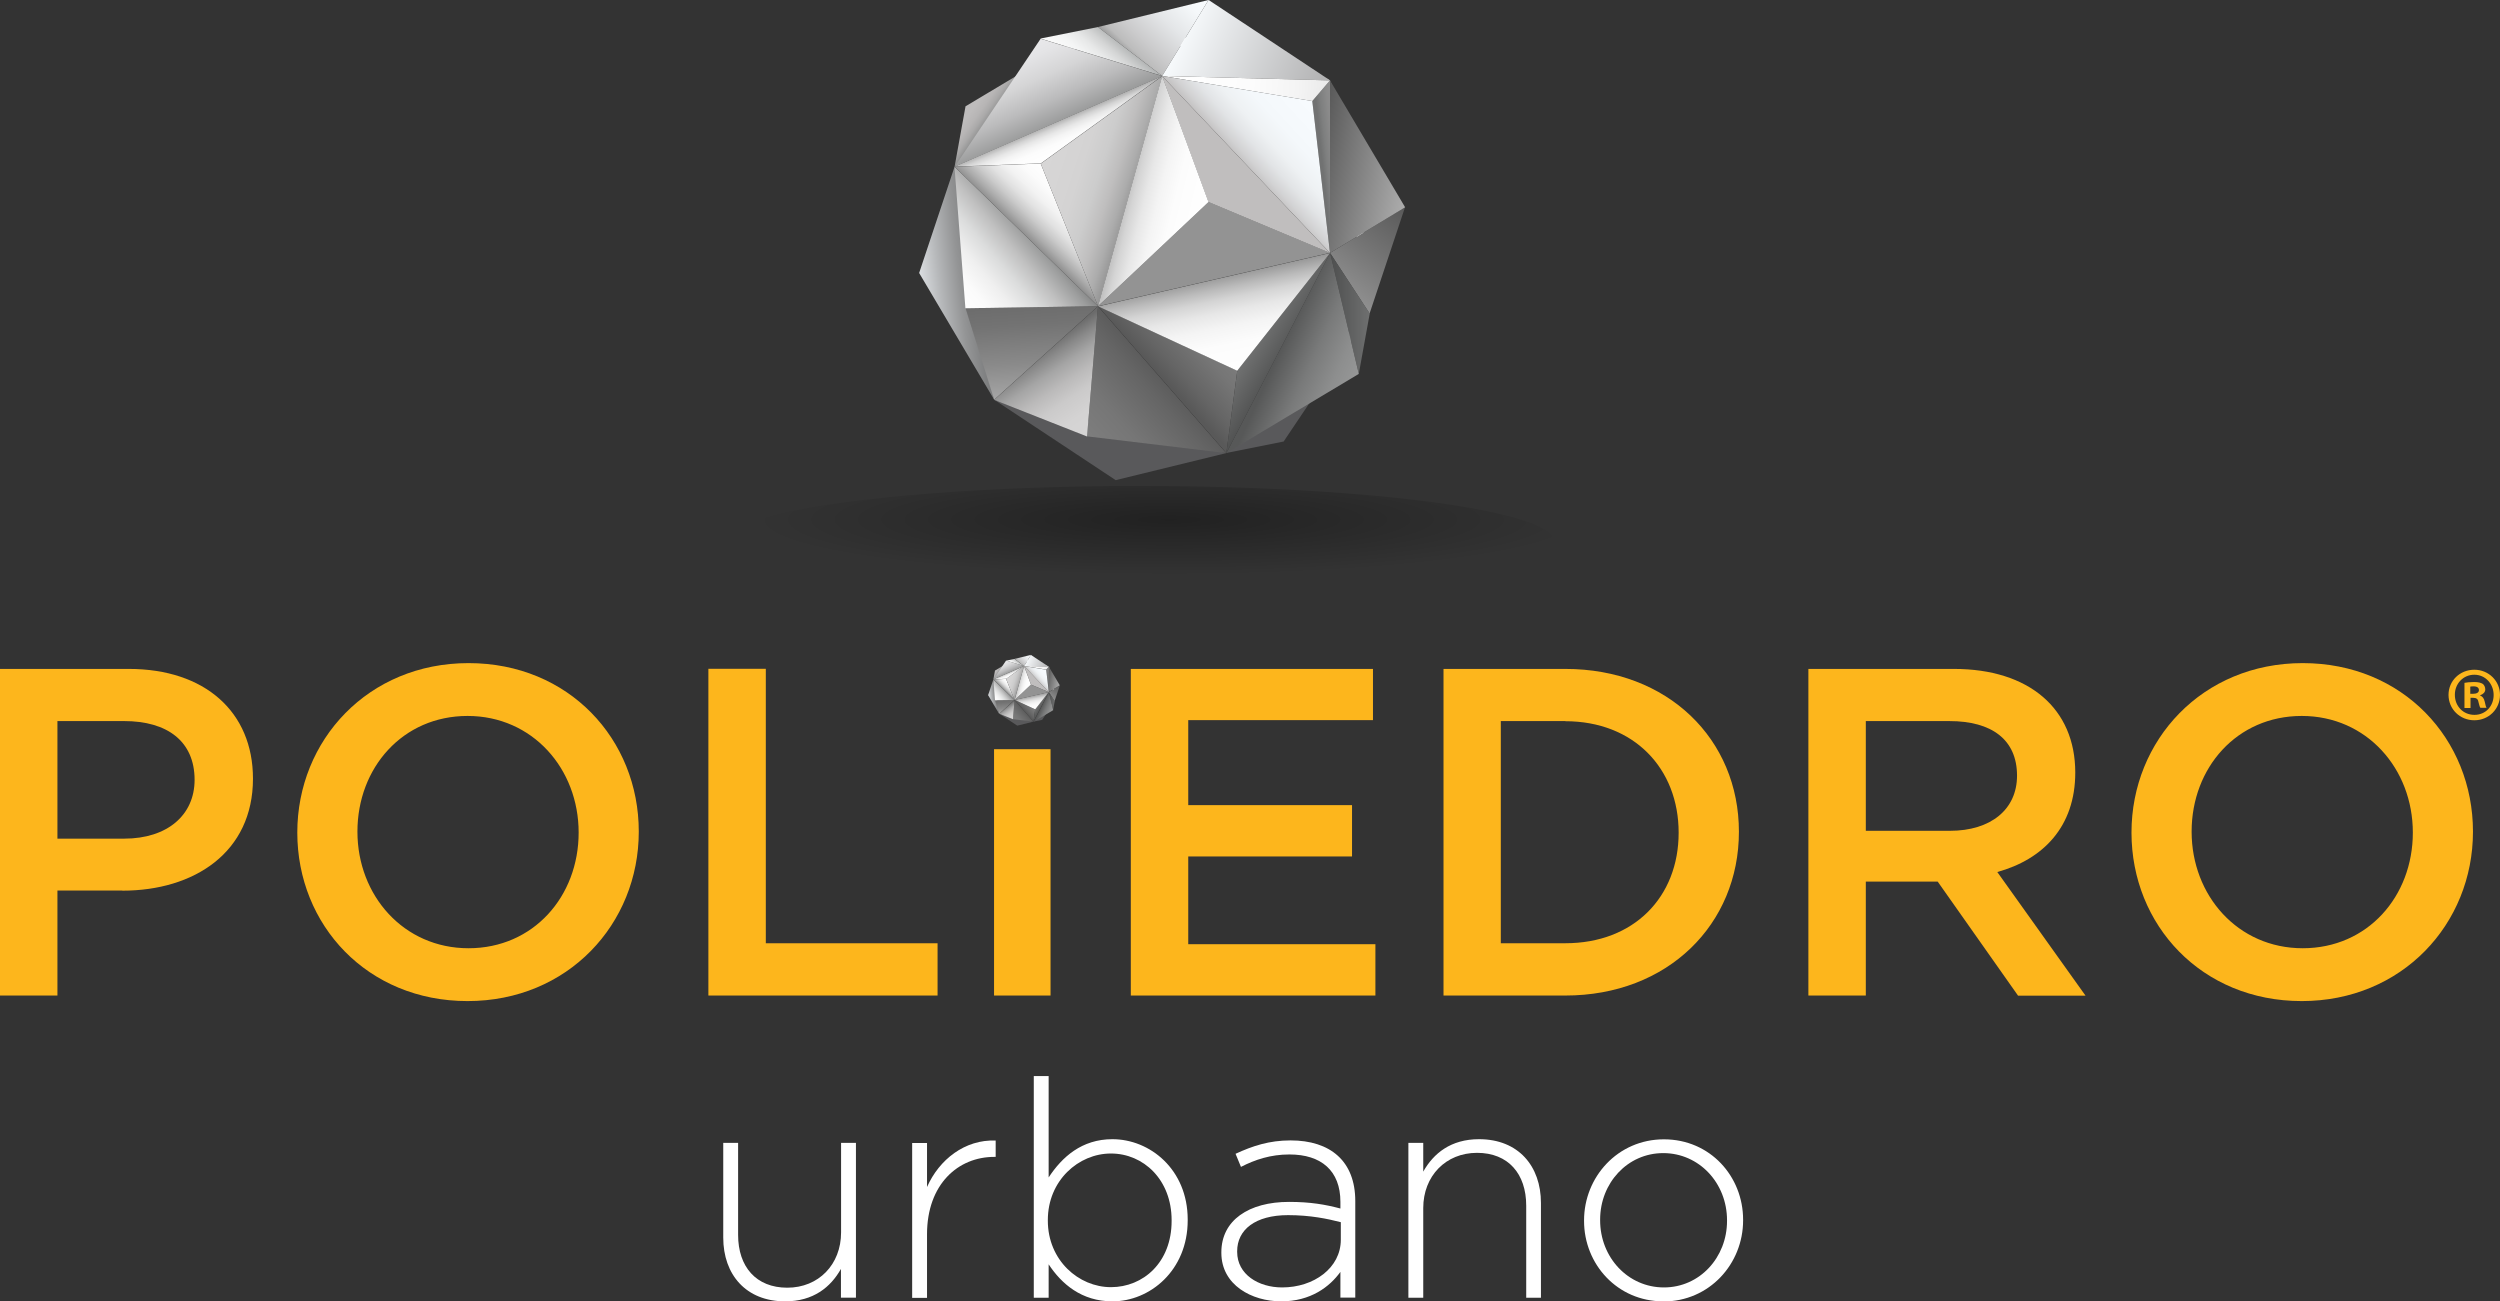 <svg xmlns="http://www.w3.org/2000/svg" xmlns:xlink="http://www.w3.org/1999/xlink" id="Layer_1" data-name="Layer 1" viewBox="0 0 185 96.3"><rect x="0" y="0" width="185" height="96.3" fill="#333333" stroke="none"/><defs><style>      .cls-1 {        fill: url(#linear-gradient);      }      .cls-2 {        fill: #fff;      }      .cls-3 {        fill: #fdb61c;      }      .cls-4 {        fill: #939393;      }      .cls-5 {        fill: #c0bebe;      }      .cls-6 {        fill: #59595b;      }      .cls-7 {        fill: url(#linear-gradient-8);      }      .cls-8 {        fill: url(#linear-gradient-9);      }      .cls-9 {        fill: url(#linear-gradient-3);      }      .cls-10 {        fill: url(#linear-gradient-4);      }      .cls-11 {        fill: url(#linear-gradient-2);      }      .cls-12 {        fill: url(#linear-gradient-6);      }      .cls-13 {        fill: url(#linear-gradient-7);      }      .cls-14 {        fill: url(#linear-gradient-5);      }      .cls-15 {        fill: url(#radial-gradient);        opacity: .35;      }      .cls-16 {        fill: url(#linear-gradient-41);      }      .cls-17 {        fill: url(#linear-gradient-40);      }      .cls-18 {        fill: url(#linear-gradient-43);      }      .cls-19 {        fill: url(#linear-gradient-42);      }      .cls-20 {        fill: url(#linear-gradient-45);      }      .cls-21 {        fill: url(#linear-gradient-46);      }      .cls-22 {        fill: url(#linear-gradient-44);      }      .cls-23 {        fill: url(#linear-gradient-47);      }      .cls-24 {        fill: url(#linear-gradient-48);      }      .cls-25 {        fill: url(#linear-gradient-14);      }      .cls-26 {        fill: url(#linear-gradient-18);      }      .cls-27 {        fill: url(#linear-gradient-22);      }      .cls-28 {        fill: url(#linear-gradient-20);      }      .cls-29 {        fill: url(#linear-gradient-21);      }      .cls-30 {        fill: url(#linear-gradient-23);      }      .cls-31 {        fill: url(#linear-gradient-15);      }      .cls-32 {        fill: url(#linear-gradient-19);      }      .cls-33 {        fill: url(#linear-gradient-16);      }      .cls-34 {        fill: url(#linear-gradient-17);      }      .cls-35 {        fill: url(#linear-gradient-13);      }      .cls-36 {        fill: url(#linear-gradient-12);      }      .cls-37 {        fill: url(#linear-gradient-10);      }      .cls-38 {        fill: url(#linear-gradient-11);      }      .cls-39 {        fill: url(#linear-gradient-27);      }      .cls-40 {        fill: url(#linear-gradient-24);      }      .cls-41 {        fill: url(#linear-gradient-26);      }      .cls-42 {        fill: url(#linear-gradient-38);      }      .cls-43 {        fill: url(#linear-gradient-35);      }      .cls-44 {        fill: url(#linear-gradient-37);      }      .cls-45 {        fill: url(#linear-gradient-34);      }      .cls-46 {        fill: url(#linear-gradient-39);      }      .cls-47 {        fill: url(#linear-gradient-36);      }      .cls-48 {        fill: url(#linear-gradient-25);      }      .cls-49 {        fill: url(#linear-gradient-28);      }      .cls-50 {        fill: url(#linear-gradient-29);      }      .cls-51 {        fill: url(#linear-gradient-33);      }      .cls-52 {        fill: url(#linear-gradient-30);      }      .cls-53 {        fill: url(#linear-gradient-32);      }      .cls-54 {        fill: url(#linear-gradient-31);      }    </style><radialGradient id="radial-gradient" cx="931.15" cy="1699.81" fx="931.15" fy="1699.81" r="10.81" gradientTransform="translate(-2567.27 -607.48) scale(2.85 .38)" gradientUnits="userSpaceOnUse"><stop offset="0" stop-color="#010101"></stop><stop offset="1" stop-color="#010101" stop-opacity="0"></stop></radialGradient><linearGradient id="linear-gradient" x1="72.49" y1="4.68" x2="75.45" y2="6.81" gradientUnits="userSpaceOnUse"><stop offset="0" stop-color="#c0bebe"></stop><stop offset=".43" stop-color="#bebcbc"></stop><stop offset=".58" stop-color="#b7b5b5"></stop><stop offset=".69" stop-color="#abaaaa"></stop><stop offset=".78" stop-color="#9a9a9a"></stop><stop offset=".85" stop-color="#848585"></stop><stop offset=".91" stop-color="#717272"></stop></linearGradient><linearGradient id="linear-gradient-2" x1="67.23" y1="21.51" x2="77.17" y2="20.38" gradientUnits="userSpaceOnUse"><stop offset="0" stop-color="#f8fcff"></stop><stop offset=".07" stop-color="#e1e4e7"></stop><stop offset=".23" stop-color="#b7b9bb"></stop><stop offset=".38" stop-color="#949596"></stop><stop offset=".54" stop-color="#78797a"></stop><stop offset=".69" stop-color="#656566"></stop><stop offset=".85" stop-color="#59595a"></stop><stop offset="1" stop-color="#565656"></stop></linearGradient><linearGradient id="linear-gradient-3" x1="104.02" y1="15.31" x2="91.11" y2="32.99" gradientUnits="userSpaceOnUse"><stop offset="0" stop-color="#595959"></stop><stop offset=".2" stop-color="#767676"></stop><stop offset=".65" stop-color="#bfbfbf"></stop><stop offset="1" stop-color="#fff"></stop></linearGradient><linearGradient id="linear-gradient-4" x1="97.26" y1="12.11" x2="116.65" y2="15.88" gradientUnits="userSpaceOnUse"><stop offset="0" stop-color="#595959"></stop><stop offset=".1" stop-color="#717171"></stop><stop offset=".32" stop-color="#a3a3a3"></stop><stop offset=".52" stop-color="#cbcbcb"></stop><stop offset=".71" stop-color="#e7e7e7"></stop><stop offset=".88" stop-color="#f8f8f8"></stop><stop offset="1" stop-color="#fff"></stop></linearGradient><linearGradient id="linear-gradient-5" x1="82.81" y1="4.69" x2="88.26" y2="-1.19" gradientUnits="userSpaceOnUse"><stop offset="0" stop-color="#646565"></stop><stop offset=".18" stop-color="#bcbcbc"></stop><stop offset=".31" stop-color="#cbcbcc"></stop><stop offset=".58" stop-color="#e4e6e8"></stop><stop offset=".82" stop-color="#f4f7f9"></stop><stop offset="1" stop-color="#fafdff"></stop></linearGradient><linearGradient id="linear-gradient-6" x1="86.97" y1="2.48" x2="97.32" y2="7" gradientUnits="userSpaceOnUse"><stop offset="0" stop-color="#fafdff"></stop><stop offset="1" stop-color="#b4b4b5"></stop></linearGradient><linearGradient id="linear-gradient-7" x1="98.43" y1="23.19" x2="101.36" y2="23.19" gradientUnits="userSpaceOnUse"><stop offset="0" stop-color="#4e4f4f"></stop><stop offset="1" stop-color="#6f7070"></stop></linearGradient><linearGradient id="linear-gradient-8" x1="94.65" y1="26.15" x2="102.38" y2="29.63" gradientUnits="userSpaceOnUse"><stop offset="0" stop-color="#575858"></stop><stop offset=".05" stop-color="#5d5e5e"></stop><stop offset=".29" stop-color="#797a7a"></stop><stop offset=".53" stop-color="#8d8e8e"></stop><stop offset=".76" stop-color="#999a9a"></stop><stop offset="1" stop-color="#9e9e9e"></stop></linearGradient><linearGradient id="linear-gradient-9" x1="75.7" y1="3.14" x2="78.56" y2="9.5" gradientUnits="userSpaceOnUse"><stop offset="0" stop-color="#eaeaec"></stop><stop offset=".18" stop-color="#e4e4e6"></stop><stop offset=".42" stop-color="#d5d5d6"></stop><stop offset=".68" stop-color="#bbbbbc"></stop><stop offset=".95" stop-color="#979898"></stop><stop offset="1" stop-color="#919292"></stop></linearGradient><linearGradient id="linear-gradient-10" x1="79.08" y1="7.12" x2="82.63" y2="2.9" gradientUnits="userSpaceOnUse"><stop offset="0" stop-color="#fff"></stop><stop offset=".37" stop-color="#fcfcfc"></stop><stop offset=".57" stop-color="#f4f5f5"></stop><stop offset=".72" stop-color="#e7e8e8"></stop><stop offset=".85" stop-color="#d4d5d5"></stop><stop offset=".97" stop-color="#bbbdbd"></stop><stop offset="1" stop-color="#b4b6b6"></stop></linearGradient><linearGradient id="linear-gradient-11" x1="86.42" y1="27.71" x2="81.02" y2="32.6" gradientUnits="userSpaceOnUse"><stop offset="0" stop-color="#595959"></stop><stop offset=".24" stop-color="#656565"></stop><stop offset=".68" stop-color="#767676"></stop><stop offset="1" stop-color="#7d7d7d"></stop></linearGradient><linearGradient id="linear-gradient-12" x1="77.12" y1="25.69" x2="81.45" y2="32.16" gradientUnits="userSpaceOnUse"><stop offset="0" stop-color="#6b6b6b"></stop><stop offset=".12" stop-color="#898989"></stop><stop offset=".25" stop-color="#a5a5a5"></stop><stop offset=".4" stop-color="#bbbaba"></stop><stop offset=".55" stop-color="#cbcaca"></stop><stop offset=".74" stop-color="#d4d3d3"></stop><stop offset="1" stop-color="#d7d6d6"></stop></linearGradient><linearGradient id="linear-gradient-13" x1="76.32" y1="22.24" x2="76.86" y2="31.11" gradientUnits="userSpaceOnUse"><stop offset="0" stop-color="#6b6b6b"></stop><stop offset=".2" stop-color="#737373"></stop><stop offset=".52" stop-color="#8a8a8a"></stop><stop offset=".91" stop-color="#b0b0b0"></stop><stop offset="1" stop-color="#bababa"></stop></linearGradient><linearGradient id="linear-gradient-14" x1="70.53" y1="22.07" x2="77.3" y2="16.35" gradientUnits="userSpaceOnUse"><stop offset="0" stop-color="#fff"></stop><stop offset=".17" stop-color="#fbfbfb"></stop><stop offset=".33" stop-color="#efefef"></stop><stop offset=".49" stop-color="#dbdcdc"></stop><stop offset=".65" stop-color="silver"></stop><stop offset=".81" stop-color="#9c9d9d"></stop><stop offset=".96" stop-color="#717272"></stop><stop offset="1" stop-color="#676868"></stop></linearGradient><linearGradient id="linear-gradient-15" x1="97.55" y1="12.42" x2="101.3" y2="12.04" gradientUnits="userSpaceOnUse"><stop offset=".09" stop-color="#717272"></stop><stop offset=".18" stop-color="#7e7f7f"></stop><stop offset=".31" stop-color="#8a8a8a"></stop><stop offset=".49" stop-color="#919191"></stop><stop offset="1" stop-color="#939393"></stop></linearGradient><linearGradient id="linear-gradient-16" x1="85.85" y1="5.85" x2="105.78" y2="7.29" gradientUnits="userSpaceOnUse"><stop offset="0" stop-color="#fff"></stop><stop offset=".34" stop-color="#fcfcfc"></stop><stop offset=".51" stop-color="#f4f4f4"></stop><stop offset=".65" stop-color="#e7e7e7"></stop><stop offset=".77" stop-color="#d4d4d4"></stop><stop offset=".87" stop-color="#bbb"></stop><stop offset=".97" stop-color="#9d9d9d"></stop><stop offset="1" stop-color="#939393"></stop></linearGradient><linearGradient id="linear-gradient-17" x1="97" y1="7.79" x2="91.7" y2="12.64" gradientUnits="userSpaceOnUse"><stop offset="0" stop-color="#f7fbfe"></stop><stop offset=".36" stop-color="#f4f8fb"></stop><stop offset=".56" stop-color="#eef1f3"></stop><stop offset=".71" stop-color="#e2e4e6"></stop><stop offset=".84" stop-color="#d2d2d3"></stop><stop offset=".94" stop-color="#c0bebe"></stop></linearGradient><linearGradient id="linear-gradient-18" x1="89.83" y1="24.63" x2="86.11" y2="27.99" gradientUnits="userSpaceOnUse"><stop offset="0" stop-color="#7d7d7d"></stop><stop offset=".32" stop-color="#767676"></stop><stop offset=".76" stop-color="#656565"></stop><stop offset="1" stop-color="#595959"></stop></linearGradient><linearGradient id="linear-gradient-19" x1="93.08" y1="25.16" x2="95.44" y2="26.67" gradientUnits="userSpaceOnUse"><stop offset="0" stop-color="#6f7070"></stop><stop offset="1" stop-color="#4e4f4f"></stop></linearGradient><linearGradient id="linear-gradient-20" x1="89.79" y1="20.45" x2="91.38" y2="28.13" gradientUnits="userSpaceOnUse"><stop offset="0" stop-color="#939393"></stop><stop offset=".03" stop-color="#9d9d9d"></stop><stop offset=".13" stop-color="#bbb"></stop><stop offset=".23" stop-color="#d4d4d4"></stop><stop offset=".35" stop-color="#e7e7e7"></stop><stop offset=".49" stop-color="#f4f4f4"></stop><stop offset=".66" stop-color="#fcfcfc"></stop><stop offset="1" stop-color="#fff"></stop></linearGradient><linearGradient id="linear-gradient-21" x1="79.23" y1="14.09" x2="75.51" y2="17.95" gradientUnits="userSpaceOnUse"><stop offset="0" stop-color="#fff"></stop><stop offset=".21" stop-color="#fbfbfb"></stop><stop offset=".37" stop-color="#f2f2f2"></stop><stop offset=".52" stop-color="#e1e1e1"></stop><stop offset=".65" stop-color="#cacaca"></stop><stop offset=".78" stop-color="#acacac"></stop><stop offset=".91" stop-color="#888"></stop><stop offset="1" stop-color="#676868"></stop></linearGradient><linearGradient id="linear-gradient-22" x1="77.27" y1="12.09" x2="84.02" y2="14.27" gradientUnits="userSpaceOnUse"><stop offset="0" stop-color="#d7d6d6"></stop><stop offset=".38" stop-color="#d4d3d3"></stop><stop offset=".58" stop-color="#ccc"></stop><stop offset=".74" stop-color="#bfbebe"></stop><stop offset=".88" stop-color="#acacac"></stop><stop offset="1" stop-color="#949494"></stop><stop offset="1" stop-color="#939393"></stop></linearGradient><linearGradient id="linear-gradient-23" x1="78.22" y1="8.75" x2="79.25" y2="11.14" xlink:href="#linear-gradient-20"></linearGradient><linearGradient id="linear-gradient-24" x1="82.38" y1="13.84" x2="89.28" y2="15.53" xlink:href="#linear-gradient-20"></linearGradient><linearGradient id="linear-gradient-25" x1="73.78" y1="49.15" x2="74.22" y2="49.46" xlink:href="#linear-gradient"></linearGradient><linearGradient id="linear-gradient-26" x1="73.01" y1="51.63" x2="74.48" y2="51.46" xlink:href="#linear-gradient-2"></linearGradient><linearGradient id="linear-gradient-27" x1="78.44" y1="50.72" x2="76.53" y2="53.32" xlink:href="#linear-gradient-3"></linearGradient><linearGradient id="linear-gradient-28" x1="77.44" y1="50.24" x2="80.3" y2="50.8" xlink:href="#linear-gradient-4"></linearGradient><linearGradient id="linear-gradient-29" x1="75.31" y1="49.15" x2="76.11" y2="48.28" xlink:href="#linear-gradient-5"></linearGradient><linearGradient id="linear-gradient-30" x1="75.92" y1="48.82" x2="77.45" y2="49.49" xlink:href="#linear-gradient-6"></linearGradient><linearGradient id="linear-gradient-31" x1="77.61" y1="51.88" x2="78.05" y2="51.88" xlink:href="#linear-gradient-7"></linearGradient><linearGradient id="linear-gradient-32" x1="77.05" y1="52.32" x2="78.2" y2="52.83" xlink:href="#linear-gradient-8"></linearGradient><linearGradient id="linear-gradient-33" x1="74.26" y1="48.92" x2="74.68" y2="49.86" xlink:href="#linear-gradient-9"></linearGradient><linearGradient id="linear-gradient-34" x1="74.76" y1="49.51" x2="75.28" y2="48.88" xlink:href="#linear-gradient-10"></linearGradient><linearGradient id="linear-gradient-35" x1="75.84" y1="52.55" x2="75.04" y2="53.27" xlink:href="#linear-gradient-11"></linearGradient><linearGradient id="linear-gradient-36" x1="74.47" y1="52.25" x2="75.11" y2="53.2" xlink:href="#linear-gradient-12"></linearGradient><linearGradient id="linear-gradient-37" x1="74.35" y1="51.74" x2="74.43" y2="53.05" xlink:href="#linear-gradient-13"></linearGradient><linearGradient id="linear-gradient-38" x1="73.5" y1="51.71" x2="74.49" y2="50.87" xlink:href="#linear-gradient-14"></linearGradient><linearGradient id="linear-gradient-39" x1="77.48" y1="50.29" x2="78.04" y2="50.23" xlink:href="#linear-gradient-15"></linearGradient><linearGradient id="linear-gradient-40" x1="75.76" y1="49.32" x2="78.7" y2="49.53" xlink:href="#linear-gradient-16"></linearGradient><linearGradient id="linear-gradient-41" x1="77.4" y1="49.61" x2="76.62" y2="50.32" xlink:href="#linear-gradient-17"></linearGradient><linearGradient id="linear-gradient-42" x1="76.34" y1="52.09" x2="75.79" y2="52.59" xlink:href="#linear-gradient-18"></linearGradient><linearGradient id="linear-gradient-43" x1="76.82" y1="52.17" x2="77.17" y2="52.39" xlink:href="#linear-gradient-19"></linearGradient><linearGradient id="linear-gradient-44" x1="76.34" y1="51.47" x2="76.57" y2="52.61" xlink:href="#linear-gradient-20"></linearGradient><linearGradient id="linear-gradient-45" x1="74.78" y1="50.54" x2="74.23" y2="51.1" xlink:href="#linear-gradient-21"></linearGradient><linearGradient id="linear-gradient-46" x1="74.49" y1="50.24" x2="75.49" y2="50.56" xlink:href="#linear-gradient-22"></linearGradient><linearGradient id="linear-gradient-47" x1="74.63" y1="49.75" x2="74.78" y2="50.1" xlink:href="#linear-gradient-20"></linearGradient><linearGradient id="linear-gradient-48" x1="75.24" y1="50.5" x2="76.26" y2="50.75" xlink:href="#linear-gradient-20"></linearGradient></defs><g><ellipse class="cls-15" cx="84.3" cy="40.07" rx="30.73" ry="4.11"></ellipse><g><path id="path33033" class="cls-2" d="m100.55,12.72l-2.12-6.77,2.93,17.25-.81-10.48Z"></path><path id="path33035" class="cls-2" d="m91.56,3.24l-10.3-1.24,17.17,3.95-6.87-2.71Z"></path><path id="path33037" class="cls-6" d="m94.99,32.67l6.37-9.48-10.61,10.33,4.25-.85Z"></path><path id="path33039" class="cls-1" d="m71.45,7.86l-.81,4.47,10.62-10.33-9.8,5.86Z"></path><path id="path33041" class="cls-6" d="m82.56,35.53l8.18-2-17.17-3.95,8.99,5.95Z"></path><path id="path33043" class="cls-11" d="m68.01,20.19l5.56,9.39-2.93-17.25-2.62,7.86Z"></path><path id="path33045" class="cls-9" d="m103.98,15.34l-5.56,3.38,2.93,4.48,2.62-7.86Z"></path><path id="path33047" class="cls-10" d="m103.98,15.34l-5.56-9.39v12.77l5.56-3.38Z"></path><path id="path33049" class="cls-14" d="m89.43,0l-8.18,2,4.75,3.62,3.43-5.62Z"></path><path id="path33051" class="cls-12" d="m89.43,0l-3.43,5.62,12.43.33-8.99-5.95Z"></path><path id="path33053" class="cls-13" d="m100.55,27.67l.81-4.47-2.93-4.48,2.12,8.95Z"></path><path id="path33055" class="cls-7" d="m100.55,27.67l-2.12-8.95-7.68,14.81,9.8-5.86Z"></path><path id="path33057" class="cls-8" d="m77.01,2.86l-6.37,9.48,15.36-6.71-8.99-2.76Z"></path><path id="path33059" class="cls-37" d="m77.01,2.86l8.99,2.76-4.75-3.62-4.25.85Z"></path><path id="path33061" class="cls-38" d="m80.44,32.29l10.3,1.24-9.49-10.86-.81,9.62Z"></path><path id="path33063" class="cls-36" d="m80.44,32.29l.81-9.62-7.68,6.92,6.87,2.71Z"></path><path id="path33065" class="cls-35" d="m71.45,22.81l2.12,6.77,7.68-6.92-9.8.15Z"></path><path id="path33067" class="cls-25" d="m71.45,22.81l9.8-.15-10.62-10.33.81,10.48Z"></path><path id="path33069" class="cls-31" d="m97.11,7.48l1.31,11.24V5.95l-1.31,1.53Z"></path><path id="path33071" class="cls-33" d="m97.11,7.48l1.31-1.53-12.43-.33,11.12,1.86Z"></path><path id="path33073" class="cls-34" d="m97.11,7.48l-11.12-1.86,12.43,13.1-1.31-11.24Z"></path><path id="path33075" class="cls-26" d="m91.56,27.43l-10.3-4.77,9.49,10.86.81-6.1Z"></path><path id="path33077" class="cls-32" d="m91.56,27.43l-.81,6.1,7.68-14.81-6.87,8.71Z"></path><path id="path33079" class="cls-28" d="m91.56,27.43l6.87-8.71-17.17,3.95,10.3,4.77Z"></path><path id="path33081" class="cls-29" d="m77.01,12.1l-6.37.24,10.62,10.33-4.25-10.57Z"></path><path id="path33083" class="cls-27" d="m77.01,12.1l4.25,10.57,4.75-17.04-8.99,6.48Z"></path><path id="path33085" class="cls-30" d="m77.01,12.1l8.99-6.48-15.36,6.71,6.37-.24Z"></path><path id="path33087" class="cls-4" d="m89.43,14.95l-8.18,7.71,17.17-3.95-8.99-3.77Z"></path><path id="path33089" class="cls-5" d="m89.43,14.95l8.99,3.77-12.43-13.1,3.43,9.33Z"></path><path id="path33091" class="cls-40" d="m89.43,14.95l-3.43-9.33-4.75,17.04,8.18-7.71Z"></path></g></g><g><path id="path33033-2" data-name="path33033" class="cls-2" d="m77.93,50.33l-.31-1,.43,2.54-.12-1.55Z"></path><path id="path33035-2" data-name="path33035" class="cls-2" d="m76.6,48.93l-1.52-.18,2.53.58-1.01-.4Z"></path><path id="path33037-2" data-name="path33037" class="cls-6" d="m77.11,53.28l.94-1.4-1.57,1.52.63-.13Z"></path><path id="path33039-2" data-name="path33039" class="cls-48" d="m73.63,49.62l-.12.66,1.57-1.52-1.45.86Z"></path><path id="path33041-2" data-name="path33041" class="cls-6" d="m75.27,53.7l1.21-.3-2.53-.58,1.33.88Z"></path><path id="path33043-2" data-name="path33043" class="cls-41" d="m73.12,51.44l.82,1.39-.43-2.55-.39,1.16Z"></path><path id="path33045-2" data-name="path33045" class="cls-39" d="m78.43,50.72l-.82.5.43.66.39-1.16Z"></path><path id="path33047-2" data-name="path33047" class="cls-49" d="m78.43,50.72l-.82-1.39v1.88l.82-.5Z"></path><path id="path33049-2" data-name="path33049" class="cls-50" d="m76.29,48.46l-1.21.3.7.53.51-.83Z"></path><path id="path33051-2" data-name="path33051" class="cls-52" d="m76.29,48.46l-.51.83,1.83.05-1.33-.88Z"></path><path id="path33053-2" data-name="path33053" class="cls-54" d="m77.93,52.54l.12-.66-.43-.66.31,1.32Z"></path><path id="path33055-2" data-name="path33055" class="cls-53" d="m77.93,52.54l-.31-1.32-1.13,2.19,1.45-.86Z"></path><path id="path33057-2" data-name="path33057" class="cls-51" d="m74.45,48.88l-.94,1.4,2.27-.99-1.33-.41Z"></path><path id="path33059-2" data-name="path33059" class="cls-45" d="m74.45,48.88l1.33.41-.7-.53-.63.13Z"></path><path id="path33061-2" data-name="path33061" class="cls-43" d="m74.96,53.22l1.52.18-1.4-1.6-.12,1.42Z"></path><path id="path33063-2" data-name="path33063" class="cls-47" d="m74.96,53.22l.12-1.42-1.13,1.02,1.01.4Z"></path><path id="path33065-2" data-name="path33065" class="cls-44" d="m73.63,51.82l.31,1,1.13-1.02-1.45.02Z"></path><path id="path33067-2" data-name="path33067" class="cls-42" d="m73.63,51.82l1.45-.02-1.57-1.52.12,1.55Z"></path><path id="path33069-2" data-name="path33069" class="cls-46" d="m77.42,49.56l.19,1.66v-1.88l-.19.23Z"></path><path id="path33071-2" data-name="path33071" class="cls-17" d="m77.42,49.56l.19-.23-1.83-.05,1.64.27Z"></path><path id="path33073-2" data-name="path33073" class="cls-16" d="m77.42,49.56l-1.64-.27,1.83,1.93-.19-1.66Z"></path><path id="path33075-2" data-name="path33075" class="cls-19" d="m76.6,52.5l-1.52-.7,1.4,1.6.12-.9Z"></path><path id="path33077-2" data-name="path33077" class="cls-18" d="m76.6,52.5l-.12.9,1.13-2.19-1.01,1.29Z"></path><path id="path33079-2" data-name="path33079" class="cls-22" d="m76.6,52.5l1.01-1.29-2.53.58,1.52.7Z"></path><path id="path33081-2" data-name="path33081" class="cls-20" d="m74.45,50.24l-.94.04,1.57,1.52-.63-1.56Z"></path><path id="path33083-2" data-name="path33083" class="cls-21" d="m74.45,50.24l.63,1.56.7-2.52-1.33.96Z"></path><path id="path33085-2" data-name="path33085" class="cls-23" d="m74.45,50.24l1.33-.96-2.27.99.94-.04Z"></path><path id="path33087-2" data-name="path33087" class="cls-4" d="m76.29,50.66l-1.21,1.14,2.53-.58-1.33-.56Z"></path><path id="path33089-2" data-name="path33089" class="cls-5" d="m76.29,50.66l1.33.56-1.83-1.93.51,1.38Z"></path><path id="path33091-2" data-name="path33091" class="cls-24" d="m76.29,50.66l-.51-1.38-.7,2.52,1.21-1.14Z"></path></g><g><path class="cls-3" d="m9.05,65.9h-4.8v7.77H0v-24.17h9.53c5.63,0,9.19,3.18,9.19,8.12,0,5.46-4.35,8.29-9.67,8.29Zm.14-12.54h-4.94v8.7h4.94c3.21,0,5.21-1.76,5.21-4.35,0-2.87-2.04-4.35-5.21-4.35Z"></path><path class="cls-3" d="m34.6,74.08c-7.42,0-12.6-5.63-12.6-12.47s5.25-12.54,12.67-12.54,12.6,5.63,12.6,12.47-5.25,12.54-12.67,12.54Zm0-21.1c-4.8,0-8.15,3.83-8.15,8.56s3.42,8.63,8.22,8.63,8.15-3.83,8.15-8.56-3.42-8.63-8.22-8.63Z"></path><path class="cls-3" d="m52.42,49.49h4.25v20.31h12.71v3.87h-16.96v-24.17Z"></path><path class="cls-3" d="m73.56,73.67v-18.23h4.18v18.23h-4.18Z"></path><path class="cls-3" d="m101.6,53.29h-13.67v6.29h12.12v3.8h-12.12v6.49h13.85v3.8h-18.1v-24.17h17.92v3.8Z"></path><path class="cls-3" d="m115.83,73.67h-9.01v-24.17h9.01c7.6,0,12.85,5.21,12.85,12.05s-5.25,12.12-12.85,12.12Zm0-20.31h-4.77v16.44h4.77c5.08,0,8.39-3.42,8.39-8.18s-3.32-8.25-8.39-8.25Z"></path><path class="cls-3" d="m149.33,73.67l-5.94-8.43h-5.32v8.43h-4.25v-24.17h10.77c5.56,0,8.98,2.94,8.98,7.67,0,4.01-2.38,6.42-5.77,7.36l6.53,9.15h-5.01Zm-5.08-20.31h-6.18v8.12h6.22c3.04,0,4.97-1.59,4.97-4.08,0-2.66-1.86-4.04-5.01-4.04Z"></path><path class="cls-3" d="m170.33,74.08c-7.42,0-12.6-5.63-12.6-12.47s5.25-12.54,12.67-12.54,12.6,5.63,12.6,12.47-5.25,12.54-12.67,12.54Zm0-21.1c-4.8,0-8.15,3.83-8.15,8.56s3.42,8.63,8.22,8.63,8.15-3.83,8.15-8.56-3.42-8.63-8.22-8.63Z"></path></g><g><path class="cls-2" d="m62.23,96.03v-2.13c-.76,1.35-2.04,2.4-4.13,2.4-2.9,0-4.58-1.98-4.58-4.72v-7.01h1.1v6.81c0,2.36,1.33,3.91,3.64,3.91s3.98-1.71,3.98-4.09v-6.63h1.1v11.46h-1.1Z"></path><path class="cls-2" d="m73.57,85.61c-2.65,0-4.97,2-4.97,5.73v4.7h-1.1v-11.46h1.1v3.26c.9-2.04,2.81-3.53,5.08-3.44v1.21h-.11Z"></path><path class="cls-2" d="m82.32,96.3c-2.29,0-3.77-1.3-4.72-2.74v2.47h-1.1v-16.4h1.1v7.5c.99-1.51,2.45-2.83,4.72-2.83,2.76,0,5.57,2.22,5.57,5.95v.05c0,3.73-2.81,6-5.57,6Zm4.38-6c0-3.01-2.09-4.94-4.49-4.94s-4.67,2-4.67,4.92v.05c0,2.94,2.29,4.92,4.67,4.92s4.49-1.82,4.49-4.9v-.04Z"></path><path class="cls-2" d="m99.19,96.03v-1.91c-.79,1.1-2.2,2.18-4.38,2.18s-4.43-1.21-4.43-3.59v-.04c0-2.38,2.04-3.73,5.01-3.73,1.6,0,2.7.2,3.8.49v-.49c0-2.31-1.42-3.51-3.77-3.51-1.39,0-2.54.38-3.59.92l-.4-.97c1.26-.58,2.49-.99,4.07-.99,2.94,0,4.79,1.53,4.79,4.49v7.14h-1.08Zm.02-5.59c-.97-.25-2.25-.52-3.89-.52-2.43,0-3.77,1.08-3.77,2.67v.05c0,1.66,1.57,2.63,3.33,2.63,2.34,0,4.34-1.44,4.34-3.53v-1.3Z"></path><path class="cls-2" d="m112.94,96.03v-6.81c0-2.36-1.33-3.91-3.64-3.91s-3.98,1.71-3.98,4.09v6.63h-1.1v-11.46h1.1v2.13c.76-1.35,2.04-2.4,4.13-2.4,2.9,0,4.58,1.98,4.58,4.72v7.01h-1.1Z"></path><path class="cls-2" d="m123.08,96.3c-3.39,0-5.86-2.74-5.86-5.95v-.04c0-3.21,2.49-6,5.91-6s5.86,2.74,5.86,5.95v.05c0,3.21-2.49,6-5.91,6Zm4.72-6c0-2.76-2.07-4.97-4.72-4.97s-4.67,2.22-4.67,4.92v.05c0,2.76,2.07,4.97,4.72,4.97s4.67-2.22,4.67-4.92v-.04Z"></path></g><path class="cls-3" d="m185,51.42c0,1.05-.83,1.88-1.9,1.88s-1.91-.83-1.91-1.88.85-1.86,1.91-1.86,1.9.83,1.9,1.86Zm-3.34,0c0,.83.61,1.48,1.45,1.48s1.42-.66,1.42-1.47-.6-1.5-1.43-1.5-1.44.67-1.44,1.48Zm1.14.97h-.43v-1.86c.17-.03.41-.06.71-.06.35,0,.51.06.65.14.1.08.18.23.18.41,0,.2-.16.36-.38.43v.02c.18.07.28.2.34.45.06.28.09.4.14.46h-.46c-.06-.07-.09-.24-.15-.45-.03-.2-.15-.29-.38-.29h-.2v.75Zm.01-1.05h.2c.24,0,.43-.08.43-.27,0-.17-.12-.28-.4-.28-.11,0-.19.01-.24.02v.53Z"></path></svg>